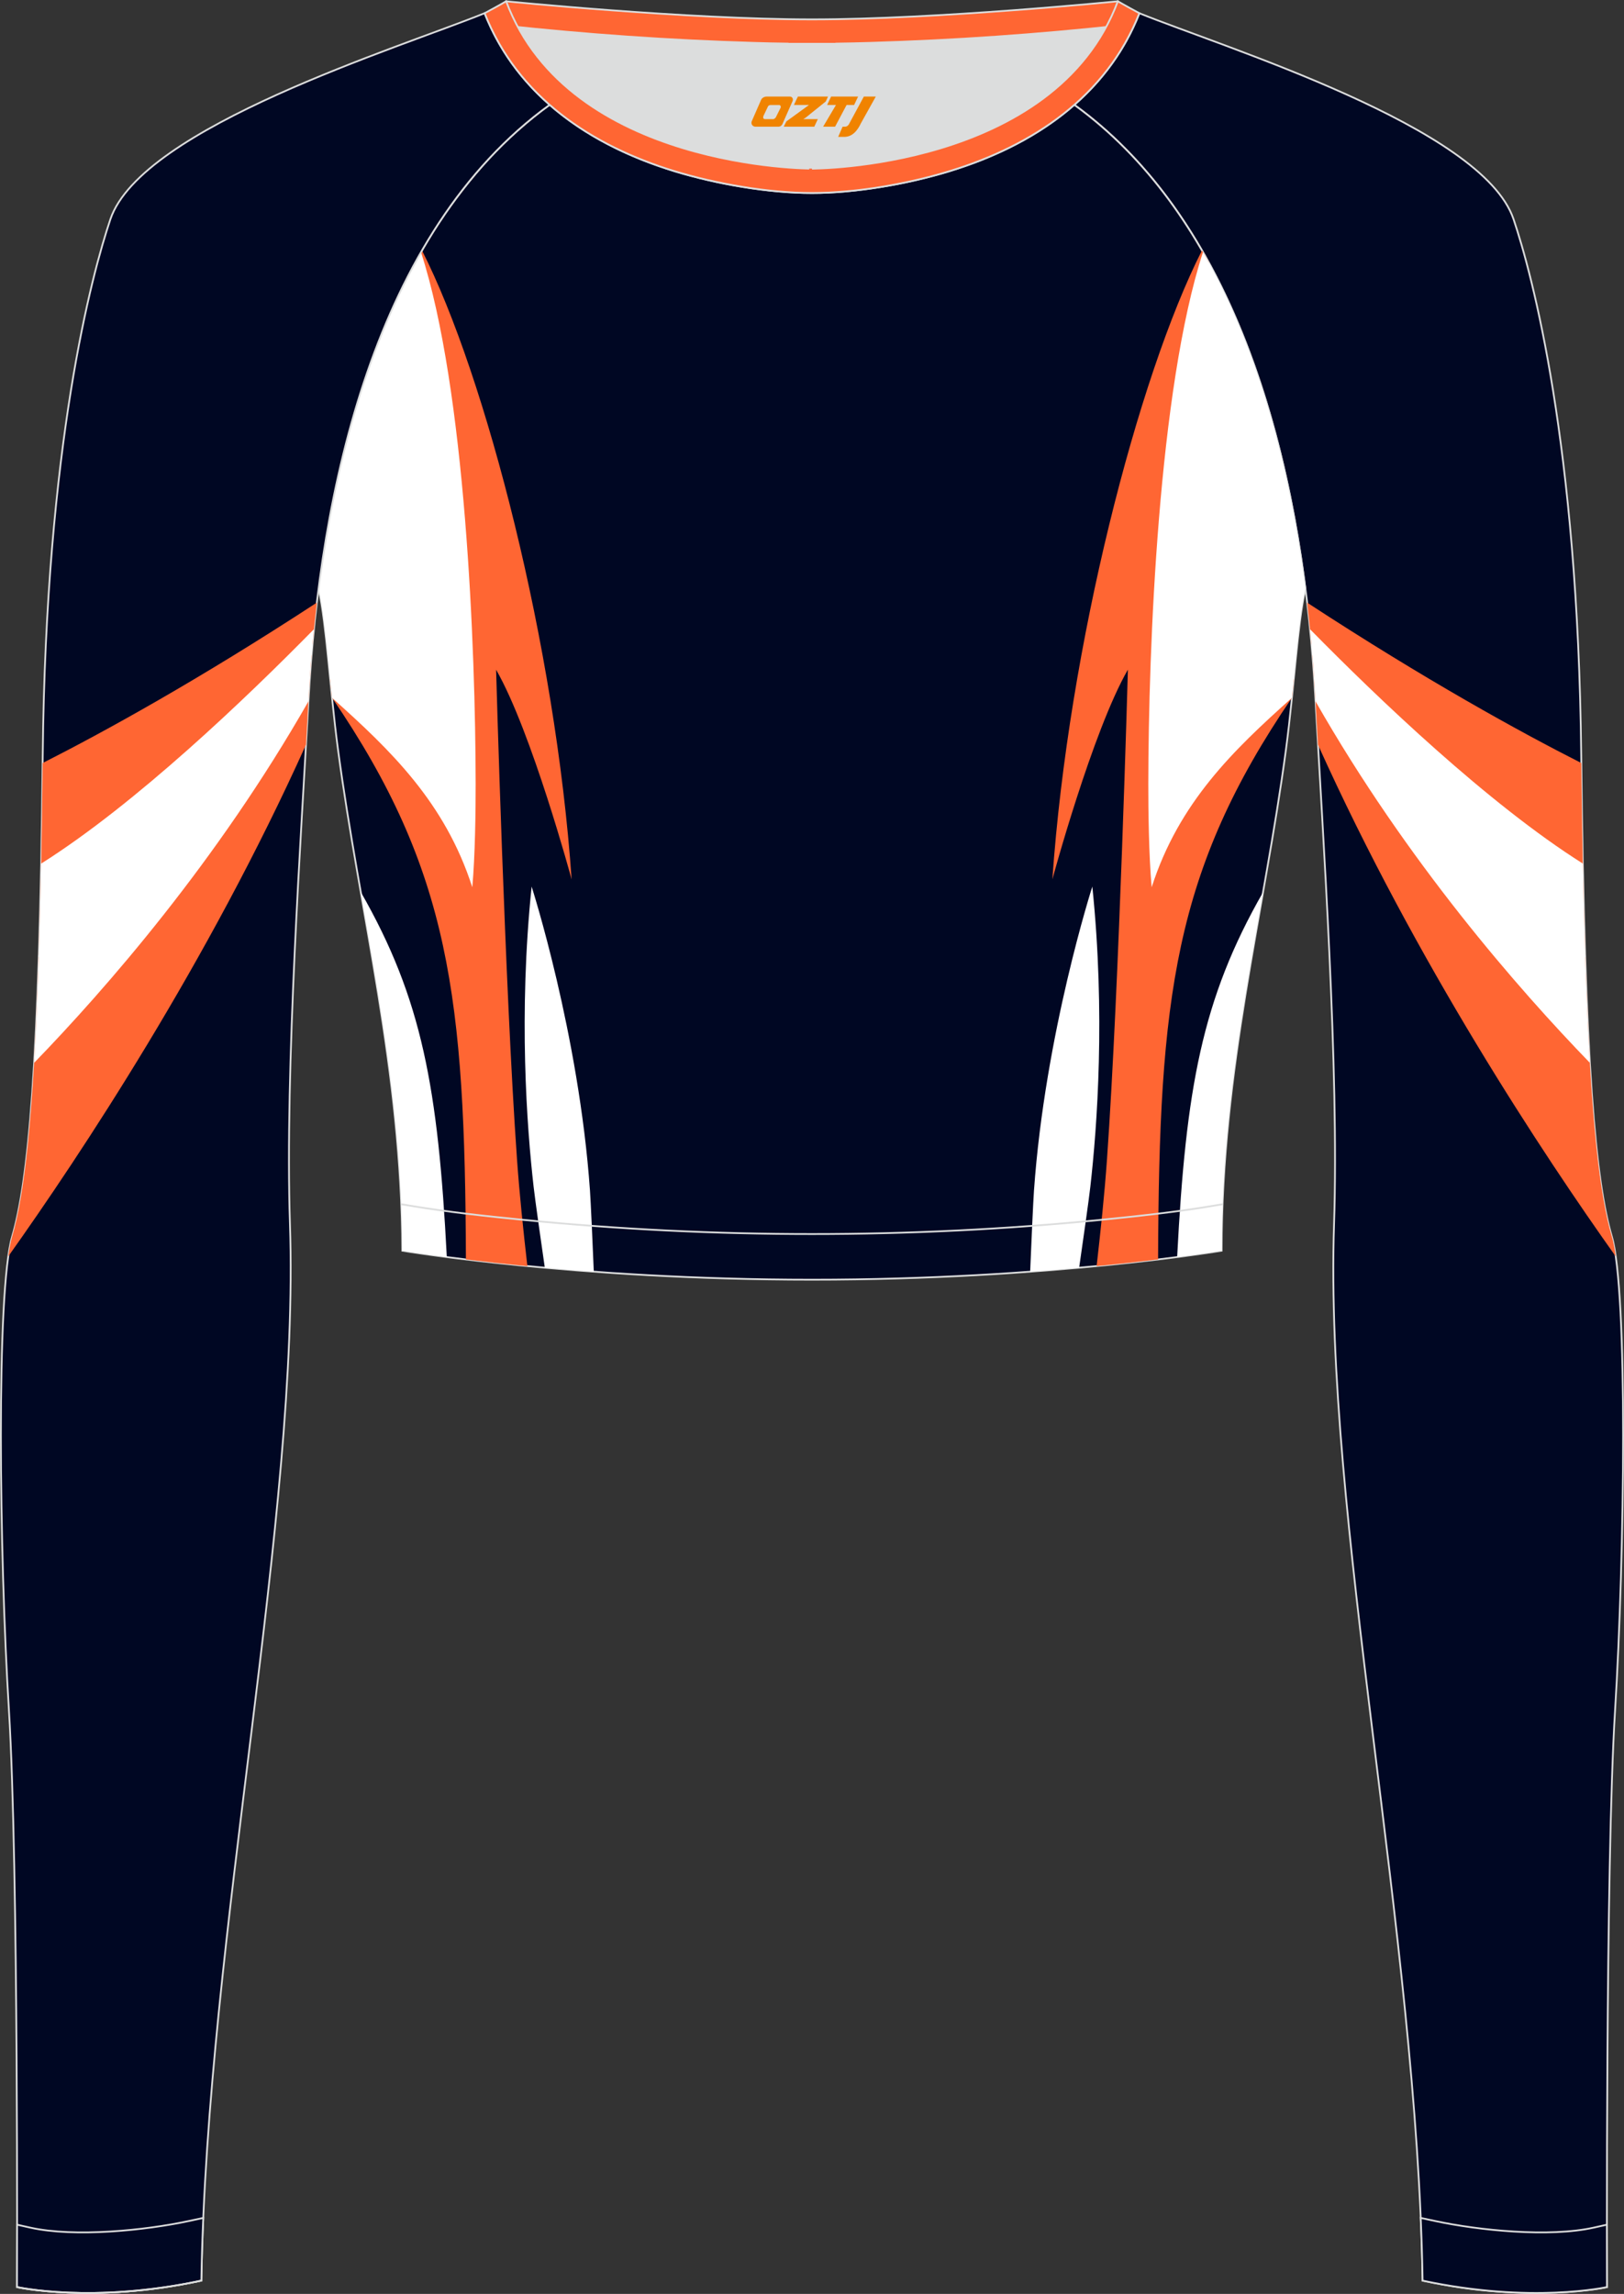 <?xml version="1.0" encoding="utf-8"?>
<!-- Generator: Adobe Illustrator 24.0.1, SVG Export Plug-In . SVG Version: 6.00 Build 0)  -->
<svg xmlns="http://www.w3.org/2000/svg" xmlns:xlink="http://www.w3.org/1999/xlink" version="1.1" id="图层_1" x="0px" y="0px" width="367.03px" height="518.23px" viewBox="0 0 367.03 518.23" enable-background="new 0 0 367.03 518.23" xml:space="preserve">
<rect x="0" y="0" width="367.03" height="518.23" fill="#333333" stroke="none"/>
<g>
	<path fill-rule="evenodd" clip-rule="evenodd" fill="#DCDDDD" d="M113.76,2.85c0,0,45.04,4.28,69.79,4.28s70.34-3.09,70.34-3.09   S241.33,40.8,183.46,40.8C125.59,40.79,113.76,2.85,113.76,2.85z"/>
	
		<path fill-rule="evenodd" clip-rule="evenodd" fill="#FF6633" stroke="#DCDDDD" stroke-width="0.4" stroke-miterlimit="22.926" d="   M258.74,5.16l-5.47,0.6c-18.61,2.04-37.83,3.37-56.53,3.92c-2.57,0.08-5.14,0.13-7.72,0.17v0.04h-11V9.85   c-2.57-0.03-5.14-0.09-7.72-0.17c-18.7-0.55-37.91-1.88-56.53-3.92l-5.47-0.6l6.07-4.87c0,0,40.87,4.09,69.14,4.09   s69.11-4.09,69.11-4.09L258.74,5.16z"/>
	
		<path fill-rule="evenodd" clip-rule="evenodd" fill="#000723" stroke="#DCDDDD" stroke-width="0.4" stroke-miterlimit="22.926" d="   M342.07,49.53c4.19,12.38,14.56,50.77,15.29,121.02s3.28,96.45,6.92,108.83s2.91,71.7,0.73,107.01   c-2.18,35.3-1.82,130.3-1.82,130.3s-17.11,3.82-41.67-1.46c-1.26-78.2-22.24-172.66-20.02-238.76c1.17-34.86-2.6-88.69-4.18-118.11   c-2.53-47.15-14.73-105.86-54.5-134.67v-0.01c6.29-5.51,11.4-12.33,14.69-20.69C276.77,10.8,335.02,28.67,342.07,49.53z"/>
	<g>
		<path fill-rule="evenodd" clip-rule="evenodd" fill="#FF6633" d="M357.38,172.38c-13.8-7-35.11-18.7-61.97-36.24    c0.38,3.17,0.7,6.32,0.98,9.44c15.36,18.99,40.11,48.6,61.85,70.15C357.86,203.58,357.56,189.27,357.38,172.38z"/>
		<path fill-rule="evenodd" clip-rule="evenodd" fill="#FF6633" d="M365.16,283.85c-16.34-22.97-45.09-66.32-67.3-115.63    c-0.2-3.51-0.39-6.82-0.55-9.86c-0.18-3.42-0.42-6.9-0.71-10.43c13.2,17.39,34.53,43.21,61.66,68.28    c1.2,37.05,3.31,53.95,6.02,63.17C364.61,280.5,364.9,282.01,365.16,283.85z"/>
		<path fill-rule="evenodd" clip-rule="evenodd" fill="#FFFFFF" d="M296.07,142.15c15.35,15.62,40.27,39.45,61.65,52.94    c0.37,18.62,0.9,33.31,1.59,45.01c-16.11-16.62-41.36-45.47-61.99-81.65l-0.01-0.1C297.03,153.08,296.62,147.66,296.07,142.15z"/>
	</g>
	
		<path fill-rule="evenodd" clip-rule="evenodd" fill="#000723" stroke="#DCDDDD" stroke-width="0.4" stroke-miterlimit="22.926" d="   M72.01,132.93L72.01,132.93c1.86,8.67,2.5,22.24,4.37,36.34c4.92,36.95,14.4,72.23,14.55,113.28c0,0,38.98,6.55,92.58,6.55   s92.58-6.55,92.58-6.55c0-40.87,9.62-76.33,14.55-113.28c1.88-14.1,2.51-27.66,4.37-36.34c-5.31-41.2-19.32-85.35-52.11-109.17   l-0.1-0.07c-7.94,6.95-17.77,11.81-28.28,15.01c-9.35,2.85-21.14,4.92-31.01,4.91c-9.87,0.01-21.66-2.05-31.01-4.91   c-10.51-3.21-20.34-8.07-28.28-15.01l-0.09,0.07l0,0l-0.02,0.01c-0.57,0.41-1.13,0.84-1.69,1.26l-0.55,0.43   c-0.37,0.29-0.74,0.57-1.1,0.86c-0.22,0.18-0.45,0.36-0.67,0.54c-0.34,0.27-0.67,0.55-1,0.83l-0.63,0.53   c-0.36,0.31-0.71,0.62-1.07,0.93c-0.18,0.15-0.35,0.31-0.53,0.46c-0.52,0.46-1.03,0.93-1.53,1.4l-0.26,0.25   c-0.42,0.4-0.84,0.8-1.26,1.21l-0.53,0.52c-0.33,0.33-0.67,0.66-0.99,1l-0.52,0.53c-0.32,0.33-0.64,0.67-0.96,1.01l-0.54,0.58   c-0.33,0.36-0.66,0.73-0.99,1.09l-0.42,0.47c-0.46,0.51-0.91,1.03-1.35,1.56l-0.37,0.45c-0.34,0.4-0.67,0.8-1,1.21l-0.46,0.57   c-0.29,0.36-0.57,0.71-0.85,1.07l-0.51,0.65c-0.29,0.38-0.58,0.76-0.87,1.15l-0.39,0.51c-0.33,0.45-0.66,0.9-0.99,1.36l-0.3,0.41   c-0.4,0.56-0.8,1.13-1.19,1.69l-0.4,0.6c-0.26,0.38-0.52,0.77-0.78,1.15l-0.49,0.74c-0.24,0.36-0.47,0.73-0.7,1.09l-0.44,0.7   c-0.25,0.4-0.49,0.8-0.74,1.2l-0.4,0.65c-0.3,0.49-0.59,0.98-0.88,1.48l-0.2,0.34l0,0l-0.18,0.32c-0.29,0.51-0.58,1.02-0.87,1.53   l-0.37,0.66c-0.23,0.41-0.46,0.83-0.68,1.25l-0.39,0.73l-0.63,1.21l-0.39,0.75c-0.22,0.44-0.44,0.88-0.66,1.32l-0.31,0.62   c-0.31,0.63-0.61,1.25-0.91,1.89l-0.35,0.74l-0.56,1.2l-0.42,0.92l-0.49,1.09l-0.39,0.88l-0.51,1.19l-0.35,0.83l-0.53,1.28   l-0.31,0.76c-0.26,0.65-0.53,1.31-0.78,1.97l-0.25,0.64l-0.53,1.38l-0.35,0.94l-0.4,1.1l-0.37,1.02l-0.39,1.1l-0.32,0.92   c-0.15,0.44-0.3,0.89-0.45,1.33l-0.41,1.23c-0.16,0.5-0.33,1-0.49,1.51l-0.34,1.09l-0.3,0.98l-0.34,1.11l-0.3,0.99l-0.34,1.16   l-0.28,0.98l-0.31,1.09l-0.32,1.16c-0.17,0.64-0.35,1.28-0.51,1.92l-0.27,1.02l-0.31,1.22l-0.21,0.85l-0.3,1.22l-0.25,1.04   l-0.24,1.02l-0.29,1.27l-0.21,0.92l-0.02,0.08c-0.14,0.65-0.29,1.3-0.43,1.94l-0.21,1.01l-0.23,1.09l-0.24,1.2l-0.19,0.95   l-0.23,1.18l-0.19,0.98l-0.23,1.2l-0.18,1l-0.19,1.08l-0.01,0.04c-0.11,0.65-0.23,1.3-0.34,1.95l-0.22,1.3l-0.14,0.86l-0.18,1.13   l-0.16,1.06l-0.18,1.21l-0.12,0.81l-0.18,1.25l-0.14,1l-0.15,1.1C72.18,131.64,72.09,132.28,72.01,132.93z"/>
	<path fill-rule="evenodd" clip-rule="evenodd" fill="#FF6633" d="M105.3,284.53c-0.22-59.12-3.57-87.78-30.26-126.91   c-0.14-1.41-0.28-2.81-0.42-4.18l22.18,5.17c1.07-3.99,8.84-63.1-2.98-99.24l0.33-0.6l0.37-0.66c0.28-0.51,0.57-1.01,0.86-1.51   c14.46,28.46,30.16,89.38,33.81,142.07c0,0-9.06-33.48-17.07-47.37c0,0,1.98,71.83,4.72,110.53c0.57,8.08,1.43,16.15,2.35,24.22   C113.89,285.52,109.22,285,105.3,284.53z"/>
	<path fill-rule="evenodd" clip-rule="evenodd" fill="#FFFFFF" d="M123.13,286.39c-0.92-6.35-2.18-15.21-2.53-18.29   c-1.55-13.63-3.42-39.03-0.45-67.81c0,0,10.69,33.21,13.19,68.7c0.17,2.41,0.61,12.07,0.86,18.3   C130.29,287.01,126.59,286.7,123.13,286.39z"/>
	<path fill-rule="evenodd" clip-rule="evenodd" fill="#FFFFFF" d="M95.15,56.98c10.09,31.11,12.31,89.58,12.35,120.09   c0.01,5.96-0.12,16.27-0.76,23.38c-6.16-19.18-18.48-30.99-31.7-42.8c-0.99-9.69-1.69-18.48-3.04-24.72l0,0   c0.08-0.64,0.17-1.29,0.26-1.93l0.15-1.1l0.14-1l0.18-1.25l0.12-0.81l0.18-1.21l0.16-1.06l0.18-1.13l0.14-0.86l0.22-1.3   c0.11-0.65,0.22-1.3,0.34-1.95l0.01-0.04l0.19-1.08l0.18-1l0.23-1.2l0.19-0.98l0.23-1.18l0.19-0.95l0.24-1.2l0.23-1.09l0.21-1.01   c0.14-0.65,0.28-1.3,0.43-1.94l0.02-0.08l0.21-0.92l0.29-1.27l0.24-1.02l0.25-1.04l0.3-1.22l0.21-0.85l0.31-1.22l0.27-1.02   c0.17-0.64,0.34-1.28,0.51-1.92l0.32-1.16l0.31-1.09l0.28-0.98l0.34-1.16l0.3-0.99l0.34-1.11l0.3-0.98l0.34-1.09   c0.16-0.5,0.32-1.01,0.49-1.51l0.41-1.23c0.15-0.45,0.3-0.89,0.45-1.33l0.32-0.92l0.39-1.1l0.37-1.02l0.4-1.1l0.35-0.94l0.53-1.38   l0.25-0.64c0.26-0.66,0.52-1.32,0.78-1.97l0.31-0.76l0.53-1.28l0.35-0.83l0.51-1.19l0.39-0.88l0.49-1.09l0.42-0.92l0.56-1.2   l0.35-0.74c0.3-0.63,0.61-1.26,0.91-1.89L91.4,64c0.22-0.44,0.44-0.88,0.66-1.32l0.39-0.75l0.63-1.21L93.47,60   c0.22-0.42,0.45-0.83,0.68-1.25l0.37-0.66C94.73,57.72,94.94,57.35,95.15,56.98z"/>
	<path fill-rule="evenodd" clip-rule="evenodd" fill="#FFFFFF" d="M81.53,201.5c13.87,24.18,17.48,44.37,19.45,82.49   c-6.47-0.84-10.05-1.44-10.05-1.44C90.83,253.52,86.06,227.38,81.53,201.5z"/>
	<path fill-rule="evenodd" clip-rule="evenodd" fill="#FF6633" d="M261.73,284.53c0.22-59.12,3.57-87.78,30.26-126.91   c0.14-1.41,0.28-2.81,0.42-4.18l-22.18,5.17c-1.07-3.99-8.85-63.1,2.98-99.25c-0.51-0.93-1.03-1.86-1.56-2.78   c-14.46,28.46-30.16,89.38-33.81,142.07c0,0,9.06-33.48,17.07-47.37c0,0-1.98,71.83-4.72,110.53c-0.57,8.08-1.43,16.15-2.35,24.22   C253.14,285.52,257.8,285,261.73,284.53z"/>
	<path fill-rule="evenodd" clip-rule="evenodd" fill="#FFFFFF" d="M243.89,286.39c0.92-6.35,2.18-15.21,2.53-18.29   c1.55-13.63,3.42-39.03,0.45-67.81c0,0-10.69,33.21-13.19,68.7c-0.17,2.41-0.61,12.07-0.86,18.3   C236.74,287.01,240.43,286.7,243.89,286.39z"/>
	<path fill-rule="evenodd" clip-rule="evenodd" fill="#FFFFFF" d="M271.87,56.98c-10.09,31.11-12.31,89.58-12.35,120.09   c-0.01,5.96,0.12,16.27,0.76,23.38c6.16-19.18,18.48-30.99,31.7-42.8c0.99-9.69,1.69-18.48,3.04-24.72   C291.65,106.82,284.79,79.53,271.87,56.98z"/>
	<path fill-rule="evenodd" clip-rule="evenodd" fill="#FFFFFF" d="M285.46,201.55c-13.84,24.16-17.45,44.34-19.42,82.43   c6.47-0.84,10.05-1.44,10.05-1.44C276.09,253.66,280.9,227.47,285.46,201.55z"/>
	
		<path fill-rule="evenodd" clip-rule="evenodd" fill="#000723" stroke="#DCDDDD" stroke-width="0.4" stroke-miterlimit="22.926" d="   M24.95,49.53C20.77,61.9,10.39,100.3,9.66,170.55C8.94,240.79,6.39,267,2.75,279.37c-3.64,12.38-2.91,71.7-0.73,107.01   s1.82,130.3,1.82,130.3s17.11,3.82,41.67-1.46c1.26-78.2,22.24-172.66,20.02-238.76c-1.17-34.86,2.6-88.69,4.18-118.11   c2.53-47.15,14.73-105.86,54.5-134.67v-0.01c-6.29-5.51-11.4-12.33-14.69-20.69C90.26,10.8,32.01,28.67,24.95,49.53z"/>
	<g>
		<path fill-rule="evenodd" clip-rule="evenodd" fill="#FF6633" d="M9.64,172.38c13.8-7,35.11-18.7,61.97-36.24    c-0.38,3.17-0.7,6.32-0.98,9.44c-15.36,18.99-40.11,48.6-61.85,70.15C9.17,203.58,9.46,189.27,9.64,172.38z"/>
		<path fill-rule="evenodd" clip-rule="evenodd" fill="#FF6633" d="M1.86,283.85c16.34-22.97,45.09-66.32,67.3-115.63    c0.2-3.51,0.39-6.82,0.55-9.86c0.18-3.42,0.42-6.9,0.71-10.43c-13.2,17.39-34.53,43.21-61.66,68.28    c-1.2,37.05-3.31,53.95-6.02,63.17C2.42,280.5,2.12,282.01,1.86,283.85z"/>
		<path fill-rule="evenodd" clip-rule="evenodd" fill="#FFFFFF" d="M70.95,142.15C55.6,157.77,30.69,181.61,9.3,195.1    c-0.37,18.62-0.9,33.31-1.59,45.01c16.11-16.62,41.36-45.47,61.99-81.65l0.01-0.1C70,153.08,70.4,147.66,70.95,142.15z"/>
	</g>
	
		<path fill-rule="evenodd" clip-rule="evenodd" fill="#000723" stroke="#DCDDDD" stroke-width="0.4" stroke-miterlimit="22.926" d="   M3.86,502.59c0,8.69-0.02,14.09-0.02,14.09s17.11,3.82,41.67-1.46c0.07-4.67,0.22-9.39,0.43-14.16l-3.32,0.71   c-9.81,2.11-25.74,3.72-35.8,1.48L3.86,502.59z"/>
	<path fill="none" stroke="#DCDDDD" stroke-width="0.4" stroke-miterlimit="22.926" d="M3.84,516.68c0,0,17.11,3.82,41.67-1.46"/>
	
		<path fill-rule="evenodd" clip-rule="evenodd" fill="#000723" stroke="#DCDDDD" stroke-width="0.4" stroke-miterlimit="22.926" d="   M363.16,502.59c0,8.69,0.02,14.09,0.02,14.09s-17.11,3.82-41.67-1.46c-0.07-4.67-0.22-9.39-0.43-14.16l3.32,0.71   c9.81,2.11,25.74,3.72,35.8,1.48L363.16,502.59z"/>
	
		<path fill-rule="evenodd" clip-rule="evenodd" fill="#FF6633" stroke="#DCDDDD" stroke-width="0.4" stroke-miterlimit="22.926" d="   M114.39,0.29c0,0-1.72,1.01-4.86,2.69c7.44,18.9,24.13,29.96,42.97,35.71c9.36,2.85,21.14,4.92,31.02,4.91   c9.87,0.01,21.66-2.05,31.01-4.91c18.84-5.75,35.53-16.81,42.97-35.71c-3.14-1.68-4.86-2.69-4.86-2.69   c-14.32,38.03-69.13,37.81-69.13,37.81S128.71,38.33,114.39,0.29z"/>
	
	<path fill="none" stroke="#DCDDDD" stroke-width="0.4" stroke-miterlimit="22.926" d="M276.3,272.05l-1.93,0.33   c-8.4,1.42-17.16,2.36-25.63,3.21c-21.64,2.15-43.49,3.2-65.23,3.2c-21.73,0-43.55-1.05-65.17-3.2   c-8.49-0.84-17.27-1.79-25.69-3.21l-1.96-0.33"/>
</g>
<g>
	<path fill="#F08300" d="M195.23,21.82l-3.4,6.3c-0.2,0.3-0.5,0.5-0.8,0.5h-0.6l-1,2.3h1.2c2,0.1,3.2-1.5,3.9-3L197.93,21.82h-2.5L195.23,21.82z"/>
	<polygon fill="#F08300" points="188.03,21.82 ,193.93,21.82 ,193.03,23.72 ,191.33,23.72 ,188.73,28.62 ,186.03,28.62 ,188.93,23.72 ,186.93,23.72 ,187.83,21.82"/>
	<polygon fill="#F08300" points="182.03,26.92 ,181.53,26.92 ,182.03,26.62 ,186.63,22.92 ,187.13,21.82 ,180.33,21.82 ,180.03,22.42 ,179.43,23.72 ,182.23,23.72 ,182.83,23.72 ,177.73,27.42    ,177.13,28.62 ,183.73,28.62 ,184.03,28.62 ,184.83,26.92"/>
	<path fill="#F08300" d="M178.53,21.82H173.23C172.73,21.82,172.23,22.12,172.03,22.52L169.93,27.32C169.63,27.92,170.03,28.62,170.73,28.62h5.2c0.4,0,0.7-0.2,0.9-0.6L179.13,22.82C179.33,22.32,179.03,21.82,178.53,21.82z M176.43,24.32L175.33,26.52C175.13,26.82,174.83,26.92,174.73,26.92l-1.8,0C172.73,26.92,172.33,26.82,172.53,26.22l1-2.1c0.1-0.3,0.4-0.4,0.7-0.4h1.9   C176.33,23.72,176.53,24.02,176.43,24.32z"/>
</g>
</svg>